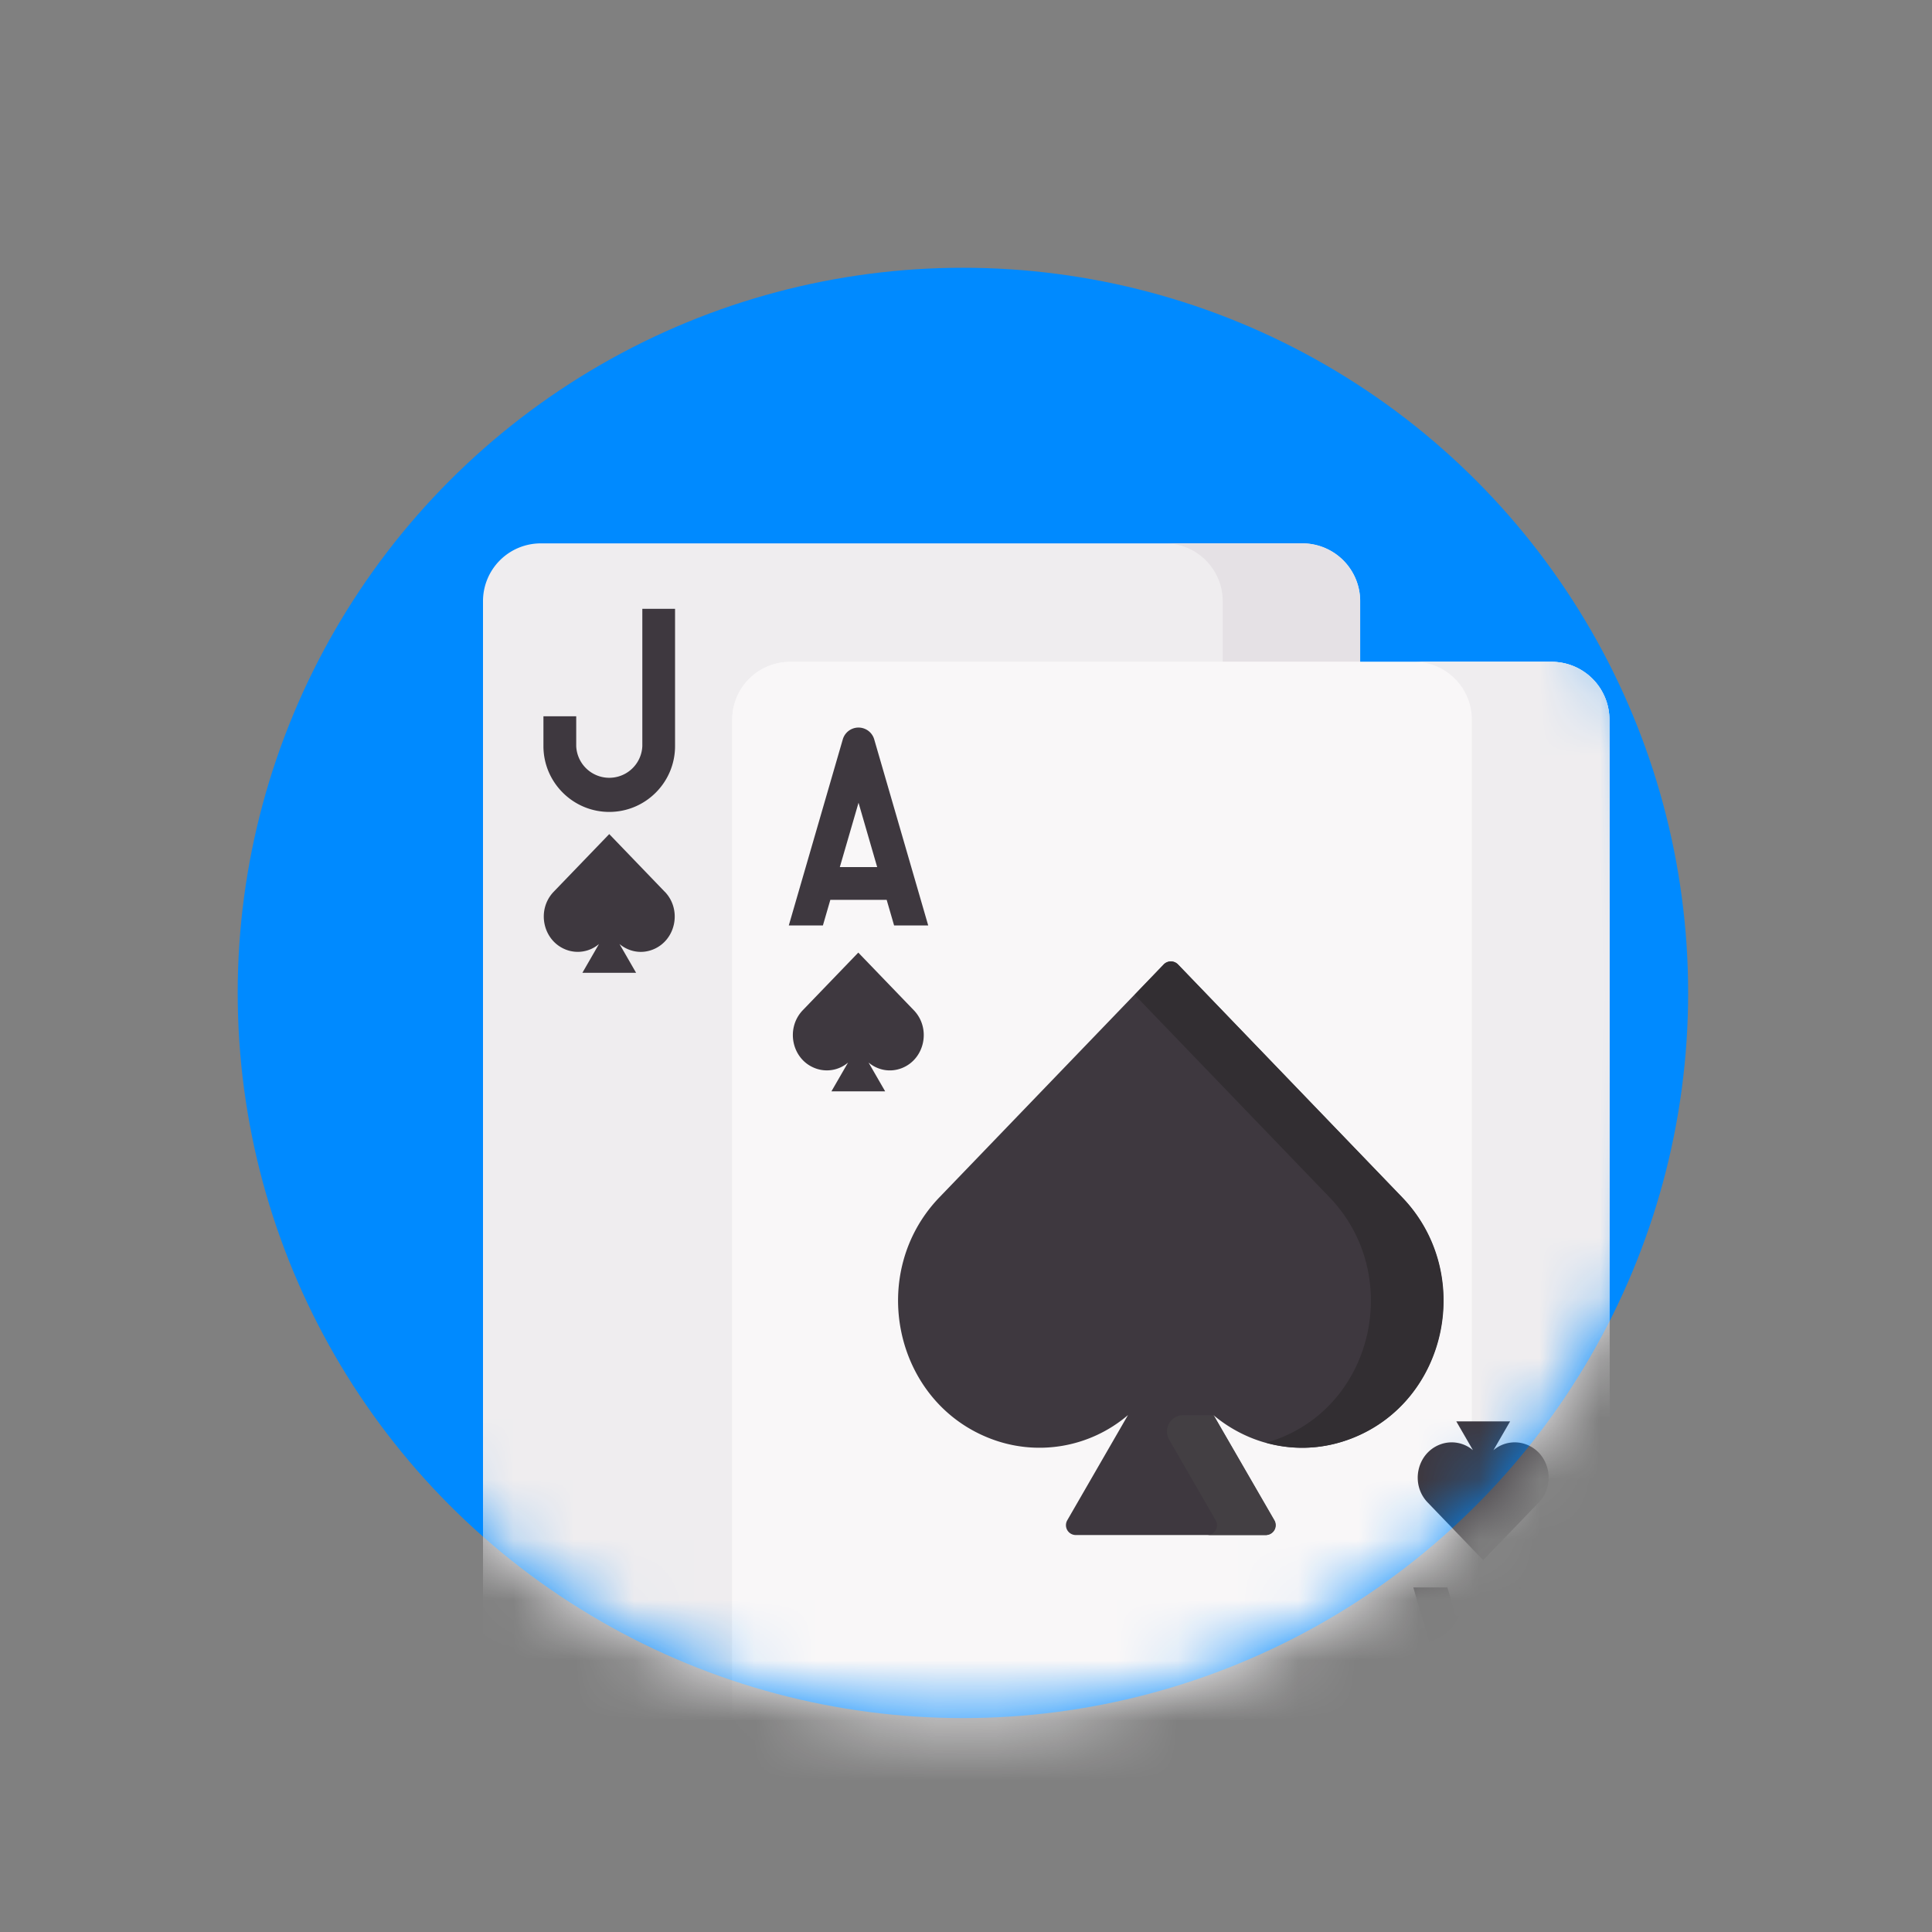 <svg xmlns="http://www.w3.org/2000/svg" width="32" height="32" fill="none" viewBox="0 0 32 32">
  <rect x="0" y="0" width="32" height="32" fill="#808080" stroke="none"/>
  <ellipse cx="15.949" cy="16.446" fill="#008AFF" rx="12.012" ry="12.011"/>
  <mask id="a" width="25" height="26" x="3" y="3" maskUnits="userSpaceOnUse" style="mask-type:alpha">
    <path fill="#0ED290" d="M27.96 16.446c0 6.633-5.378 12.01-12.012 12.01-6.633 0-12.011-5.377-12.011-12.01 0-6.634.942-14.521 12.011-12.012 4.547 0 8.464.041 10.504 3.766.068.126.174 2.737.239 2.865a11.96 11.96 0 0 1 1.27 5.38Z"/>
  </mask>
  <g mask="url(#a)">
    <path fill="#00C285" d="M8.519 24.809v.903c0 .529.428.957.957.957h2.71v-1.86H8.52Z"/>
    <path fill="#EFEDEF" d="M13.474 16.086c0-.497.405-.902.902-.902h8.153V9.957A.957.957 0 0 0 21.572 9H8.957A.957.957 0 0 0 8 9.957v18.117c0 .529.428.957.957.957h4.517V16.086Z"/>
    <path fill="#E5E1E5" d="M20.252 9.957v5.227h2.276V9.957A.957.957 0 0 0 21.571 9h-2.276c.528 0 .957.428.957.957Z"/>
    <path fill="#3E383F" d="m11.01 14.77-.919-.955-.92.955c-.288.3-.182.808.2.958a.542.542 0 0 0 .55-.092l-.275.477h.89l-.275-.477c.147.123.353.17.551.092.382-.15.487-.659.199-.958Zm-.919-1.322c-.6 0-1.09-.489-1.09-1.09v-.494h.543v.494a.548.548 0 0 0 1.095 0v-2.274h.542v2.274c0 .601-.489 1.09-1.09 1.09Z"/>
    <path fill="#FD4755" d="M14.377 15.182h2.458l.132-1.089H13.89l.14 1.158a.898.898 0 0 1 .348-.07Z"/>
    <path fill="#F9F7F8" d="M26.657 28.097V11.92a.957.957 0 0 0-.957-.957H13.085a.957.957 0 0 0-.957.957v18.118c0 .528.429.957.957.957h9.947a13.346 13.346 0 0 0 3.625-2.897Z"/>
    <path fill="#F9F7F8" d="M26.657 28.097V11.92a.957.957 0 0 0-.957-.957H13.085a.957.957 0 0 0-.957.957v18.118c0 .528.429.957.957.957h9.947a13.346 13.346 0 0 0 3.625-2.897Z"/>
    <path fill="#EFEDEF" d="M24.37 30.158a13.364 13.364 0 0 0 2.287-2.06v-16.18a.957.957 0 0 0-.957-.957h-2.278c.528 0 .956.429.956.957v18.118a.965.965 0 0 1-.008.12Z"/>
    <path fill="#3E383F" d="m23.22 19.831-3.713-3.857a.163.163 0 0 0-.234 0l-3.713 3.857c-1.2 1.247-.761 3.366.827 3.99a2.256 2.256 0 0 0 2.296-.383l-1.006 1.743a.163.163 0 0 0 .14.244h3.146a.163.163 0 0 0 .14-.244l-1.006-1.743c.614.514 1.47.707 2.296.383 1.588-.624 2.027-2.743.827-3.99Z"/>
    <path fill="#322E32" d="m23.225 19.831-3.712-3.857a.163.163 0 0 0-.235 0l-.484.504 3.227 3.353c1.2 1.247.762 3.366-.826 3.99-.076.03-.151.053-.227.074.45.127.946.116 1.43-.074 1.589-.624 2.027-2.743.827-3.99Z"/>
    <path fill="#433F43" d="m21.109 25.181-1.007-1.742H19.6a.271.271 0 0 0-.235.406l.771 1.336a.163.163 0 0 1-.14.244h.973a.163.163 0 0 0 .14-.244Z"/>
    <path fill="#3E383F" d="m15.136 16.733-.92-.955-.92.955c-.287.3-.182.809.2.958a.542.542 0 0 0 .55-.091l-.275.476h.89l-.275-.477c.148.124.353.17.552.092.38-.15.486-.658.198-.958Zm-.326-1.405h.564l-.894-3.081a.271.271 0 0 0-.521 0l-.894 3.081h.565l.123-.424h.933l.123.424Zm-.9-.966.31-1.066.309 1.066h-.619Zm9.737 10.524.92.956.919-.956c.288-.3.183-.808-.198-.958a.542.542 0 0 0-.552.092l.276-.477h-.891l.276.477a.542.542 0 0 0-.552-.092c-.381.15-.487.659-.198.958Zm1.507 1.407-.136.466h-.909l-.135-.466h-.565l.894 3.081a.271.271 0 0 0 .521 0l.894-3.081h-.564Zm-.59 2.032-.297-1.024h.594l-.297 1.024Z"/>
  </g>
</svg>
